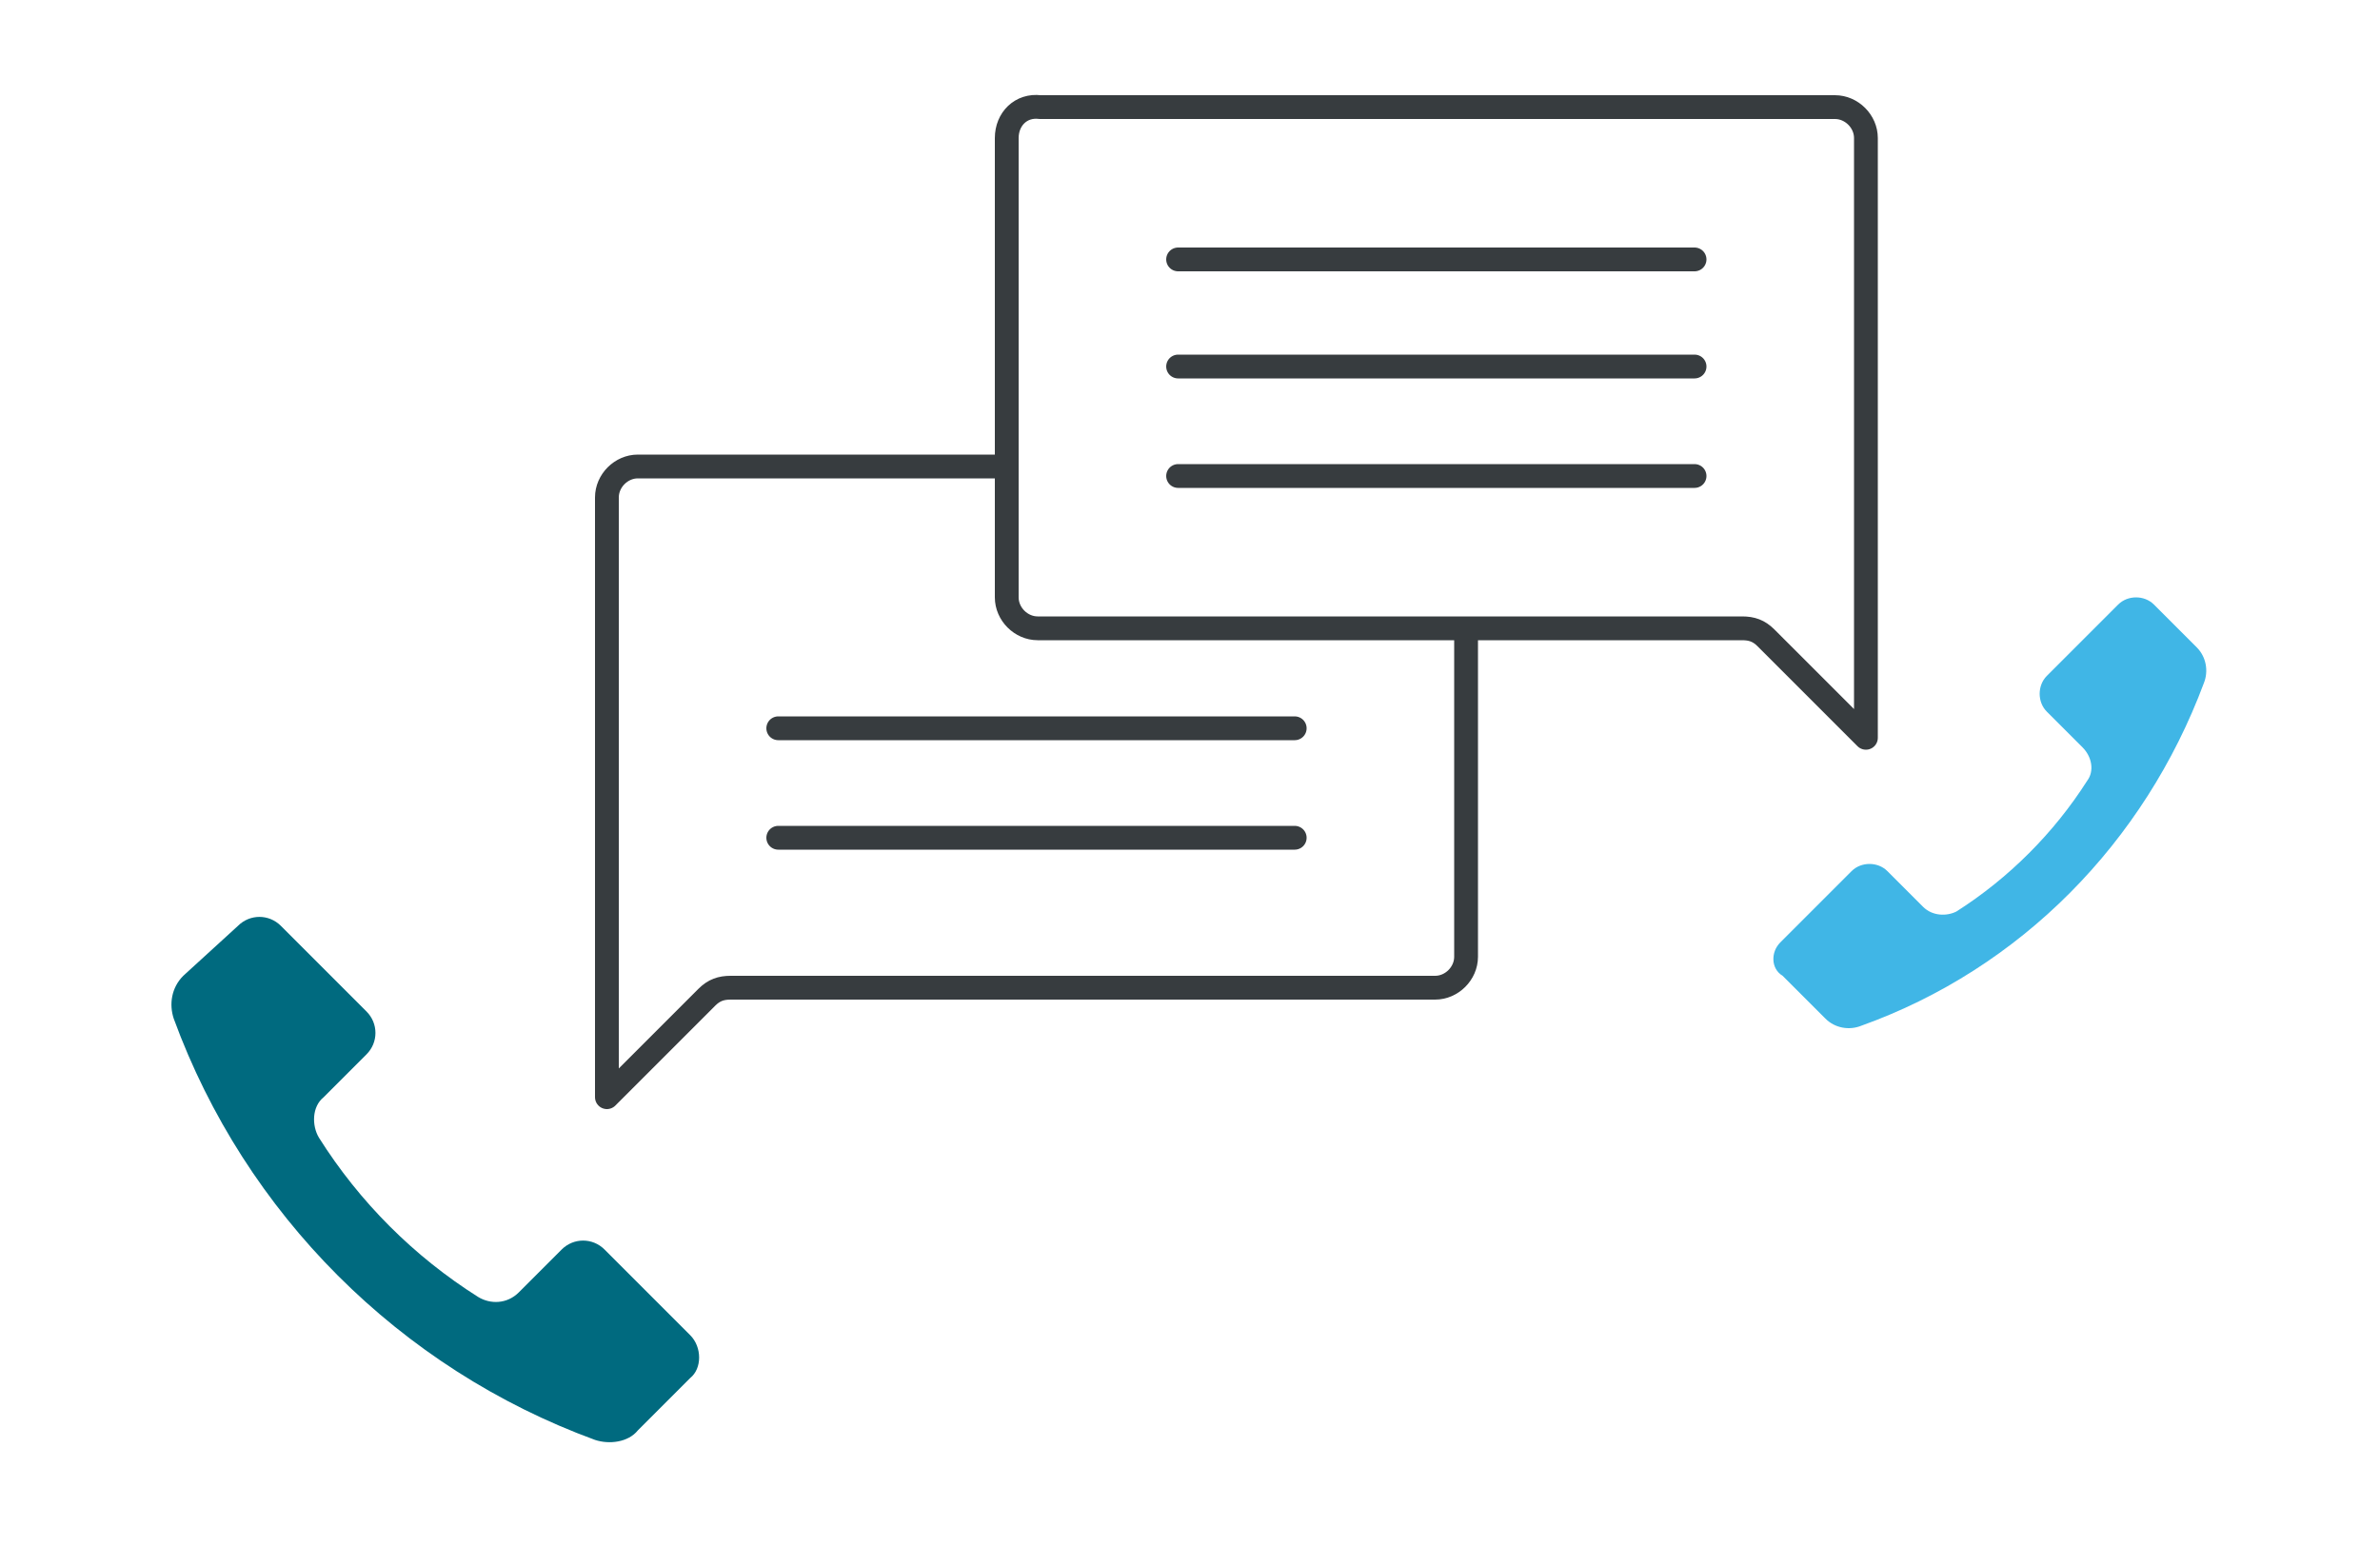<?xml version="1.0" encoding="UTF-8"?>
<!-- Generator: Adobe Illustrator 26.0.2, SVG Export Plug-In . SVG Version: 6.00 Build 0)  -->
<svg xmlns="http://www.w3.org/2000/svg" xmlns:xlink="http://www.w3.org/1999/xlink" version="1.1" id="Ebene_1" x="0px" y="0px" viewBox="0 0 100 65" style="enable-background:new 0 0 100 65;" xml:space="preserve">
<style type="text/css">
	.st0{fill:#006A7F;}
	.st1{fill:none;stroke:#373C3F;stroke-linecap:round;stroke-linejoin:round;stroke-miterlimit:10;}
	.st2{fill:#40B6E6;}
</style>
<g>
	<path class="st0" d="M29,56.1l-3.6-3.6c-0.5-0.5-1.3-0.5-1.8,0l-1.8,1.8c-0.5,0.5-1.2,0.5-1.7,0.2c-2.7-1.7-5-4-6.7-6.7   c-0.3-0.5-0.3-1.3,0.2-1.7l1.8-1.8c0.5-0.5,0.5-1.3,0-1.8l-3.6-3.6c-0.5-0.5-1.3-0.5-1.8,0L7.7,41c-0.5,0.5-0.6,1.2-0.4,1.8   c3,8.2,9.5,14.7,17.7,17.7c0.6,0.2,1.4,0.1,1.8-0.4l2.2-2.2C29.5,57.5,29.5,56.6,29,56.1"></path>
	<path class="st1" d="M61.6,26.4v13.8c0,0.7-0.6,1.3-1.3,1.3H30.7c-0.4,0-0.7,0.1-1,0.4l-4.2,4.2v-4.6V20.9c0-0.7,0.6-1.3,1.3-1.3   h15.5 M42.3,5.8v19.3c0,0.7,0.6,1.3,1.3,1.3h29.6c0.4,0,0.7,0.1,1,0.4l4.2,4.2v-4.6V5.8c0-0.7-0.6-1.3-1.3-1.3H43.7   C42.9,4.4,42.3,5,42.3,5.8z M32.7,35.2h21.7 M32.7,30.6h21.7 M49.5,20h21.7 M49.5,15.4h21.7 M71.2,10.9H49.5"></path>
	<path class="st2" d="M74.8,39.6l3-3c0.4-0.4,1.1-0.4,1.5,0l1.5,1.5c0.4,0.4,1,0.4,1.4,0.2c2.2-1.4,4.1-3.3,5.5-5.5   c0.3-0.4,0.2-1-0.2-1.4L86,29.9c-0.4-0.4-0.4-1.1,0-1.5l3-3c0.4-0.4,1.1-0.4,1.5,0l1.8,1.8c0.4,0.4,0.5,1,0.3,1.5   c-2.5,6.7-7.7,12-14.4,14.4c-0.5,0.2-1.1,0.1-1.5-0.3L74.9,41C74.4,40.7,74.4,40,74.8,39.6"></path>
</g>
</svg>
